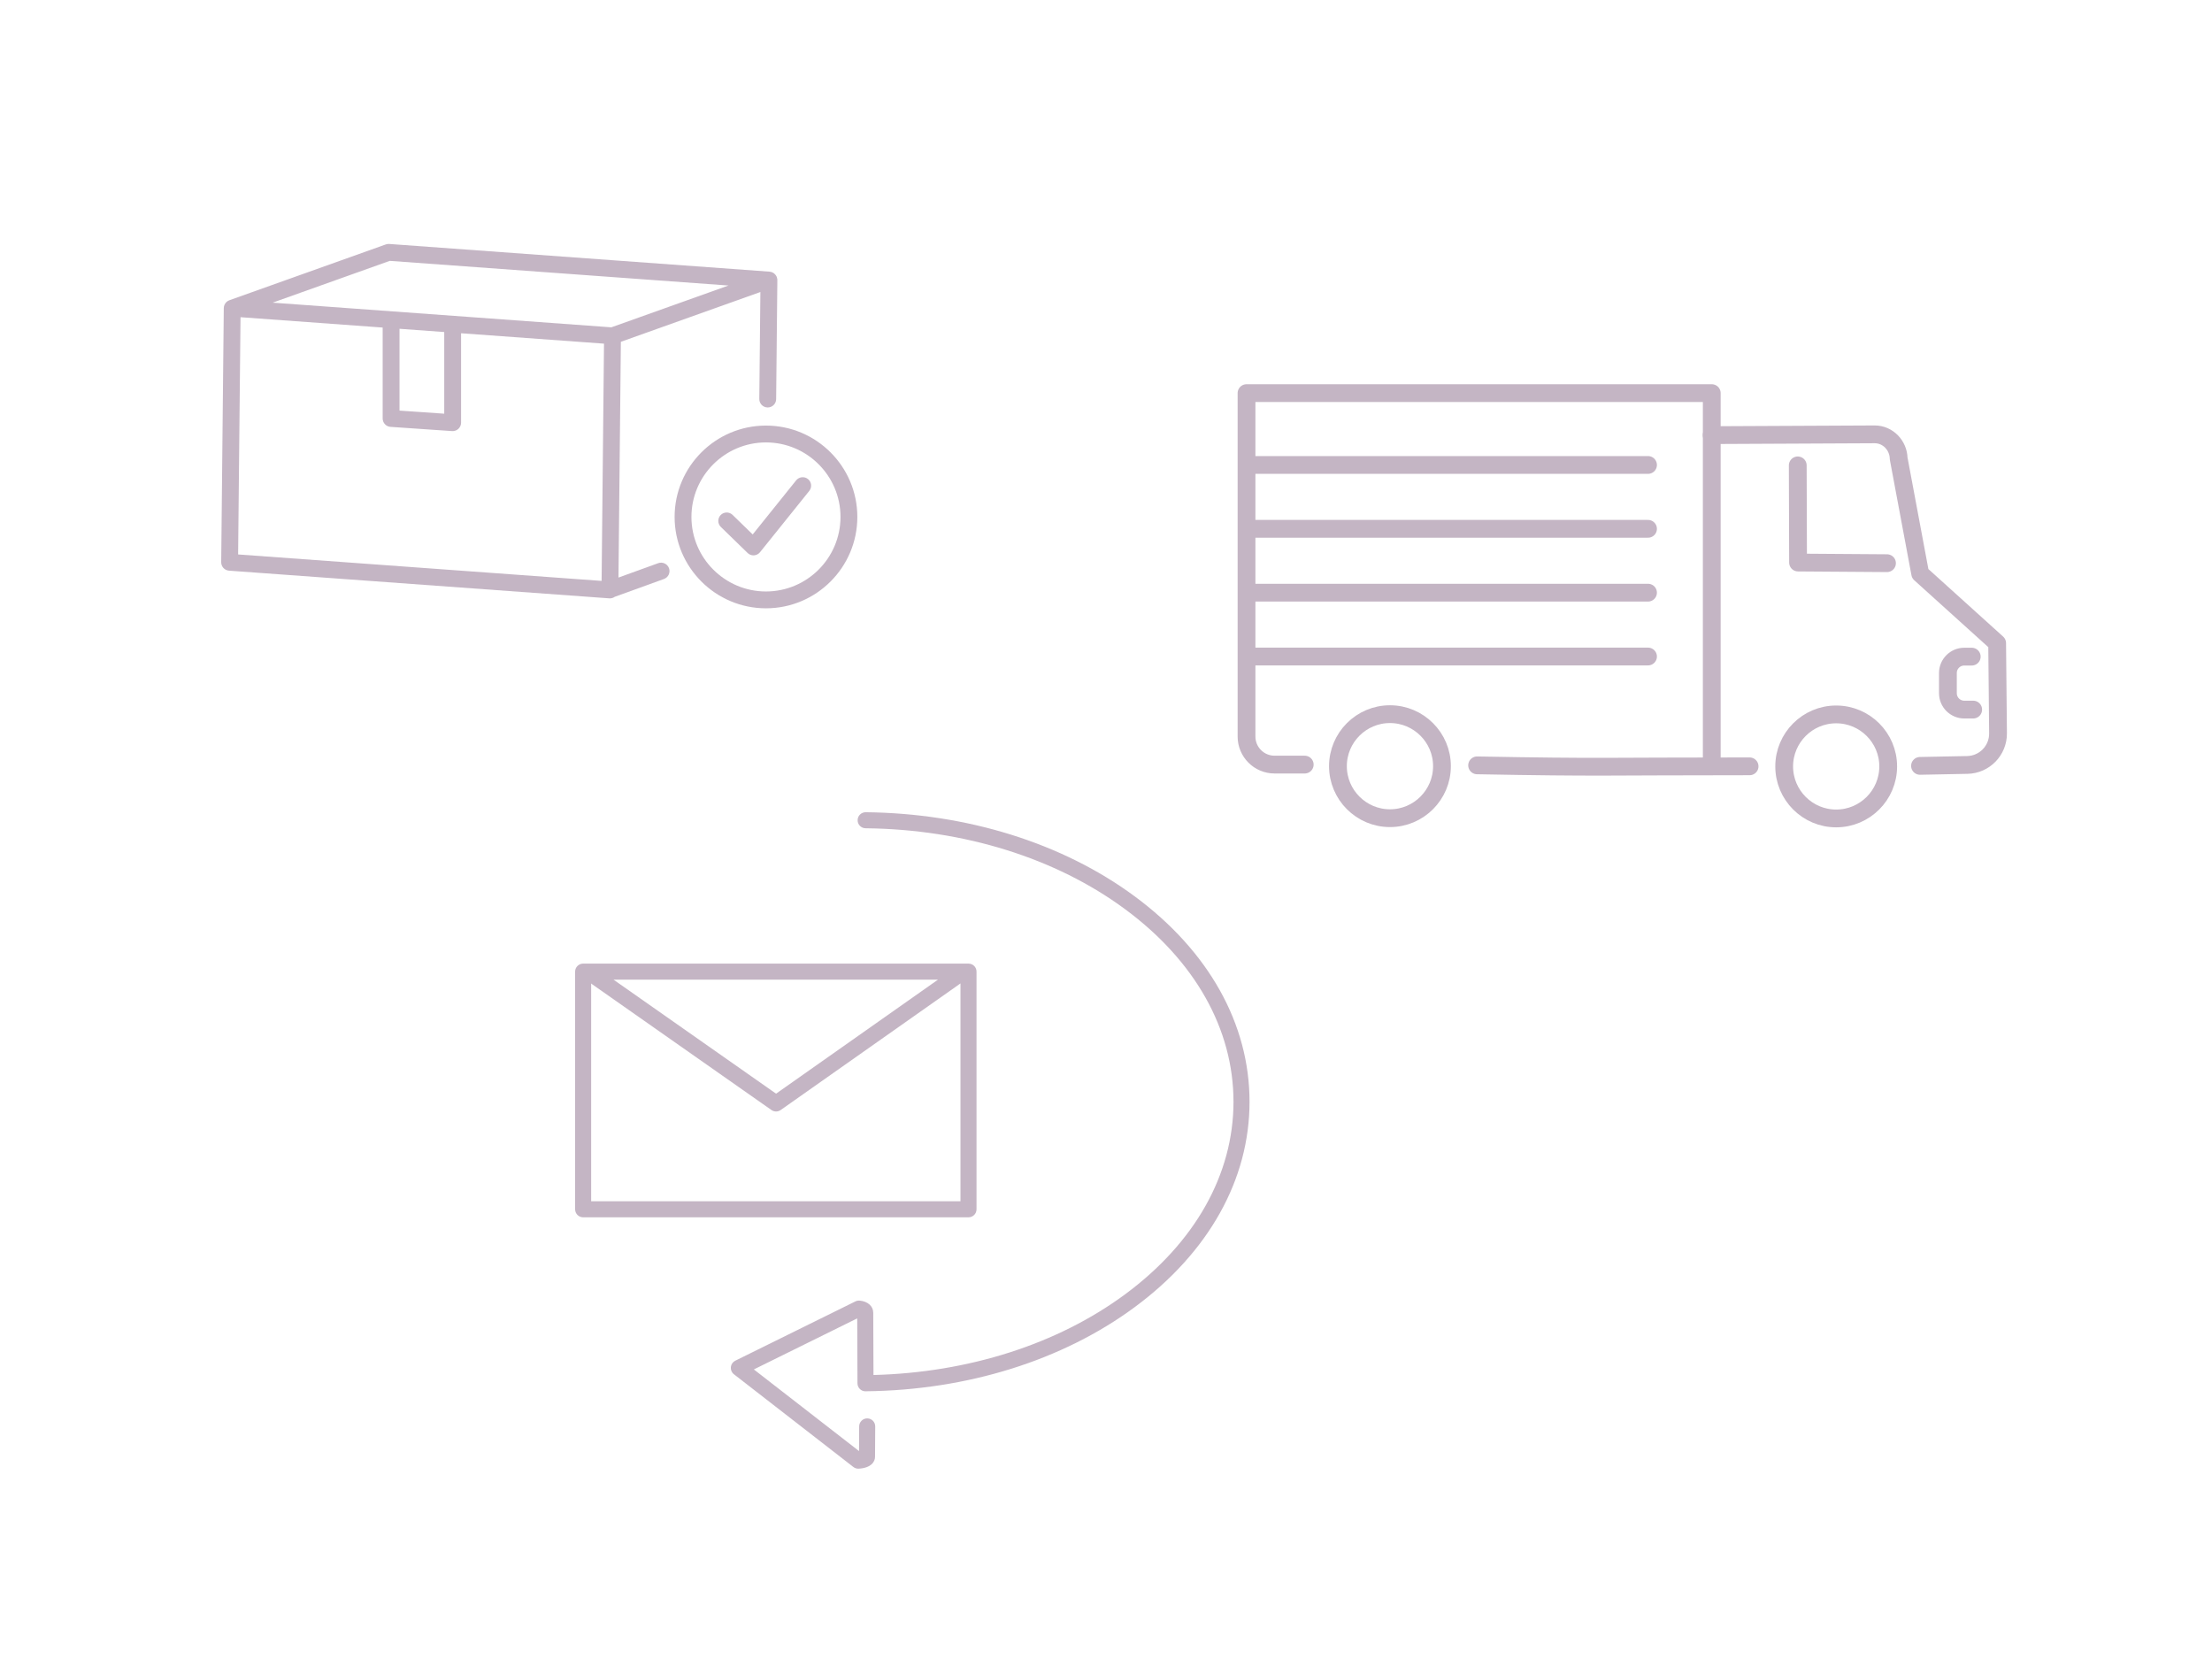 <?xml version="1.0" encoding="utf-8"?>
<!-- Generator: Adobe Illustrator 25.1.0, SVG Export Plug-In . SVG Version: 6.00 Build 0)  -->
<svg version="1.1" id="レイヤー_1" xmlns="http://www.w3.org/2000/svg" xmlns:xlink="http://www.w3.org/1999/xlink" x="0px"
	 y="0px" viewBox="0 0 200 150" style="enable-background:new 0 0 200 150;" xml:space="preserve">
<style type="text/css">
	.st0{fill:none;stroke:#C4B5C4;stroke-width:1.608;stroke-linecap:round;stroke-linejoin:round;}
	.st1{fill:#C4B5C4;}
</style>
<g>
	<path class="st0" d="M154.758,39.343l14.727-0.071c0.008,0,0.017,0,0.025,0c1.185,0.002,2.134,0.994,2.158,2.179l1.948,10.415
		l6.958,6.286l0.08,8.149c0.014,1.555-1.226,2.832-2.781,2.862l-4.274,0.084"/>
	<path class="st0" d="M158.191,69.288c-13.58,0-13.152,0.124-24.636-0.088"/>
	<polyline class="st0" points="170.614,50.92 162.573,50.863 162.546,42.078 	"/>
	<path class="st0" d="M161.318,69.296c0-2.593,2.109-4.702,4.701-4.702c2.594,0,4.704,2.109,4.704,4.702
		c0,2.594-2.11,4.704-4.704,4.704C163.427,74,161.318,71.89,161.318,69.296z"/>
	<path class="st0" d="M120.971,69.273c0-2.592,2.11-4.702,4.703-4.702c2.593,0,4.703,2.109,4.703,4.702
		c0,2.594-2.11,4.704-4.703,4.704C123.081,73.977,120.971,71.867,120.971,69.273z"/>
	<path class="st0" d="M178.277,59.37h-0.675c-0.817,0-1.48,0.663-1.48,1.48v1.828c0,0.817,0.663,1.48,1.48,1.48h0.806"/>
	<path class="st0" d="M117.968,69.132h-2.726c-1.401,0-2.537-1.136-2.537-2.537v-31.05h42.065v33.587"/>
	<g>
		<line class="st0" x1="113.125" y1="59.359" x2="149.007" y2="59.359"/>
		<line class="st0" x1="113.125" y1="53.586" x2="149.007" y2="53.586"/>
		<line class="st0" x1="113.125" y1="47.813" x2="149.007" y2="47.813"/>
		<line class="st0" x1="113.125" y1="42.04" x2="149.007" y2="42.04"/>
	</g>
</g>
<g>
	<path class="st1" d="M59.514,50.92l-3.594,1.301l0.216-21.317l12.615-4.501l-0.098,9.669c-0.004,0.42,0.333,0.765,0.754,0.769
		c0.002,0,0.005,0,0.008,0c0.417,0,0.757-0.336,0.761-0.753l0.109-10.76c0-0.008-0.003-0.016-0.003-0.024
		c-0.001-0.029,0-0.057-0.004-0.086c-0.001-0.009-0.007-0.017-0.008-0.026c-0.013-0.077-0.035-0.151-0.07-0.22
		c-0.003-0.006-0.008-0.01-0.011-0.016c-0.033-0.061-0.076-0.116-0.126-0.166c-0.016-0.016-0.032-0.03-0.048-0.044
		c-0.017-0.015-0.031-0.032-0.049-0.045c-0.032-0.023-0.067-0.038-0.102-0.055c-0.015-0.008-0.028-0.017-0.044-0.024
		c-0.071-0.03-0.145-0.048-0.221-0.055c-0.007-0.001-0.013-0.004-0.02-0.005l-34.386-2.504c-0.107-0.008-0.211,0.007-0.311,0.042
		l-14.143,5.047c-0.046,0.016-0.088,0.037-0.129,0.061c-0.01,0.006-0.019,0.014-0.029,0.02c-0.031,0.02-0.06,0.041-0.087,0.065
		c-0.005,0.004-0.01,0.007-0.014,0.011c-0.008,0.007-0.014,0.016-0.021,0.024c-0.023,0.023-0.044,0.046-0.064,0.072
		c-0.011,0.014-0.021,0.027-0.03,0.042c-0.018,0.027-0.034,0.056-0.049,0.085c-0.007,0.013-0.014,0.026-0.02,0.04
		c-0.018,0.042-0.032,0.085-0.043,0.13c0,0.002-0.001,0.004-0.002,0.006c-0.01,0.047-0.015,0.096-0.016,0.145
		c0,0.003-0.001,0.006-0.001,0.01L20,50.83c-0.004,0.402,0.305,0.738,0.706,0.767L55.092,54.1c0.019,0.001,0.037,0.002,0.055,0.002
		c0.158,0,0.309-0.051,0.437-0.142l4.448-1.61c0.395-0.143,0.6-0.579,0.457-0.975C60.346,50.982,59.911,50.777,59.514,50.92z
		 M36.122,29.727l4.044,0.295v7.382l-4.044-0.278V29.727z M35.242,23.586l30.624,2.23l-10.59,3.779l-30.624-2.23L35.242,23.586z
		 M21.747,28.68l12.852,0.936v8.22c0,0.4,0.31,0.732,0.709,0.759l5.567,0.382c0.017,0.001,0.035,0.002,0.052,0.002
		c0.192,0,0.378-0.073,0.52-0.205c0.154-0.144,0.242-0.345,0.242-0.556v-8.087l12.923,0.941l-0.217,21.451L21.53,50.131
		L21.747,28.68z"/>
	<path class="st1" d="M69.256,38.479c-4.555,0-8.261,3.706-8.261,8.261s3.706,8.261,8.261,8.261s8.261-3.706,8.261-8.261
		C77.517,42.184,73.811,38.479,69.256,38.479z M69.256,53.478c-3.716,0-6.739-3.023-6.739-6.738s3.023-6.738,6.739-6.738
		c3.716,0,6.738,3.023,6.738,6.738C75.994,50.455,72.972,53.478,69.256,53.478z"/>
	<path class="st1" d="M73.054,43.315c-0.328-0.263-0.806-0.211-1.07,0.117l-3.929,4.891l-1.818-1.769
		c-0.301-0.293-0.783-0.287-1.076,0.014s-0.287,0.783,0.015,1.076l2.418,2.353c0.142,0.139,0.333,0.216,0.531,0.216
		c0.015,0,0.031,0,0.046-0.001c0.214-0.013,0.413-0.116,0.547-0.283l4.454-5.544C73.434,44.057,73.382,43.578,73.054,43.315z"/>
</g>
<path class="st1" d="M102.582,81.034c-6.502-4.802-15.133-7.5-24.306-7.596c-0.002,0-0.005,0-0.008,0
	c-0.397,0-0.721,0.32-0.725,0.717c-0.004,0.401,0.317,0.729,0.718,0.733c8.87,0.093,17.201,2.69,23.459,7.313
	c6.324,4.665,9.807,10.85,9.807,17.415c0,6.562-3.483,12.746-9.807,17.415c-6.089,4.498-14.143,7.071-22.743,7.292l-0.022-5.639
	c-0.004-0.584-0.497-1.021-1.225-1.088c-0.134-0.012-0.268,0.013-0.388,0.072L66.48,123.03c-0.224,0.111-0.376,0.329-0.401,0.577
	c-0.025,0.249,0.079,0.493,0.277,0.646l10.803,8.387c0.128,0.099,0.284,0.152,0.445,0.152c0.014,0,0.029,0,0.043-0.001
	c1.103-0.066,1.482-0.619,1.47-1.09l0.017-2.726c0.003-0.401-0.32-0.727-0.721-0.73c-0.002,0-0.003,0-0.005,0
	c-0.398,0-0.723,0.322-0.725,0.721L77.67,131.2l-9.51-7.382l9.346-4.614l0.023,5.87c0.002,0.4,0.326,0.722,0.725,0.722
	c0.001,0,0.002,0,0.003,0c0.011,0,0.02-0.003,0.031-0.003c9.168-0.098,17.795-2.796,24.294-7.596
	c6.704-4.949,10.396-11.548,10.396-18.582C112.978,92.579,109.285,85.98,102.582,81.034z"/>
<path class="st1" d="M88.293,109.339V87.85c0-0.401-0.325-0.725-0.725-0.725H52.725C52.324,87.125,52,87.45,52,87.85v21.489
	c0,0.401,0.325,0.725,0.725,0.725h34.843C87.969,110.064,88.293,109.74,88.293,109.339z M84.811,88.575l-14.642,10.31L55.47,88.575
	H84.811z M53.45,108.614V88.919c0.023,0.021,0.044,0.042,0.07,0.06l16.233,11.386c0.125,0.088,0.271,0.131,0.416,0.131
	c0.146,0,0.292-0.044,0.417-0.132L86.839,88.92c0.001-0.001,0.002-0.002,0.003-0.003v19.697H53.45z"/>
</svg>
